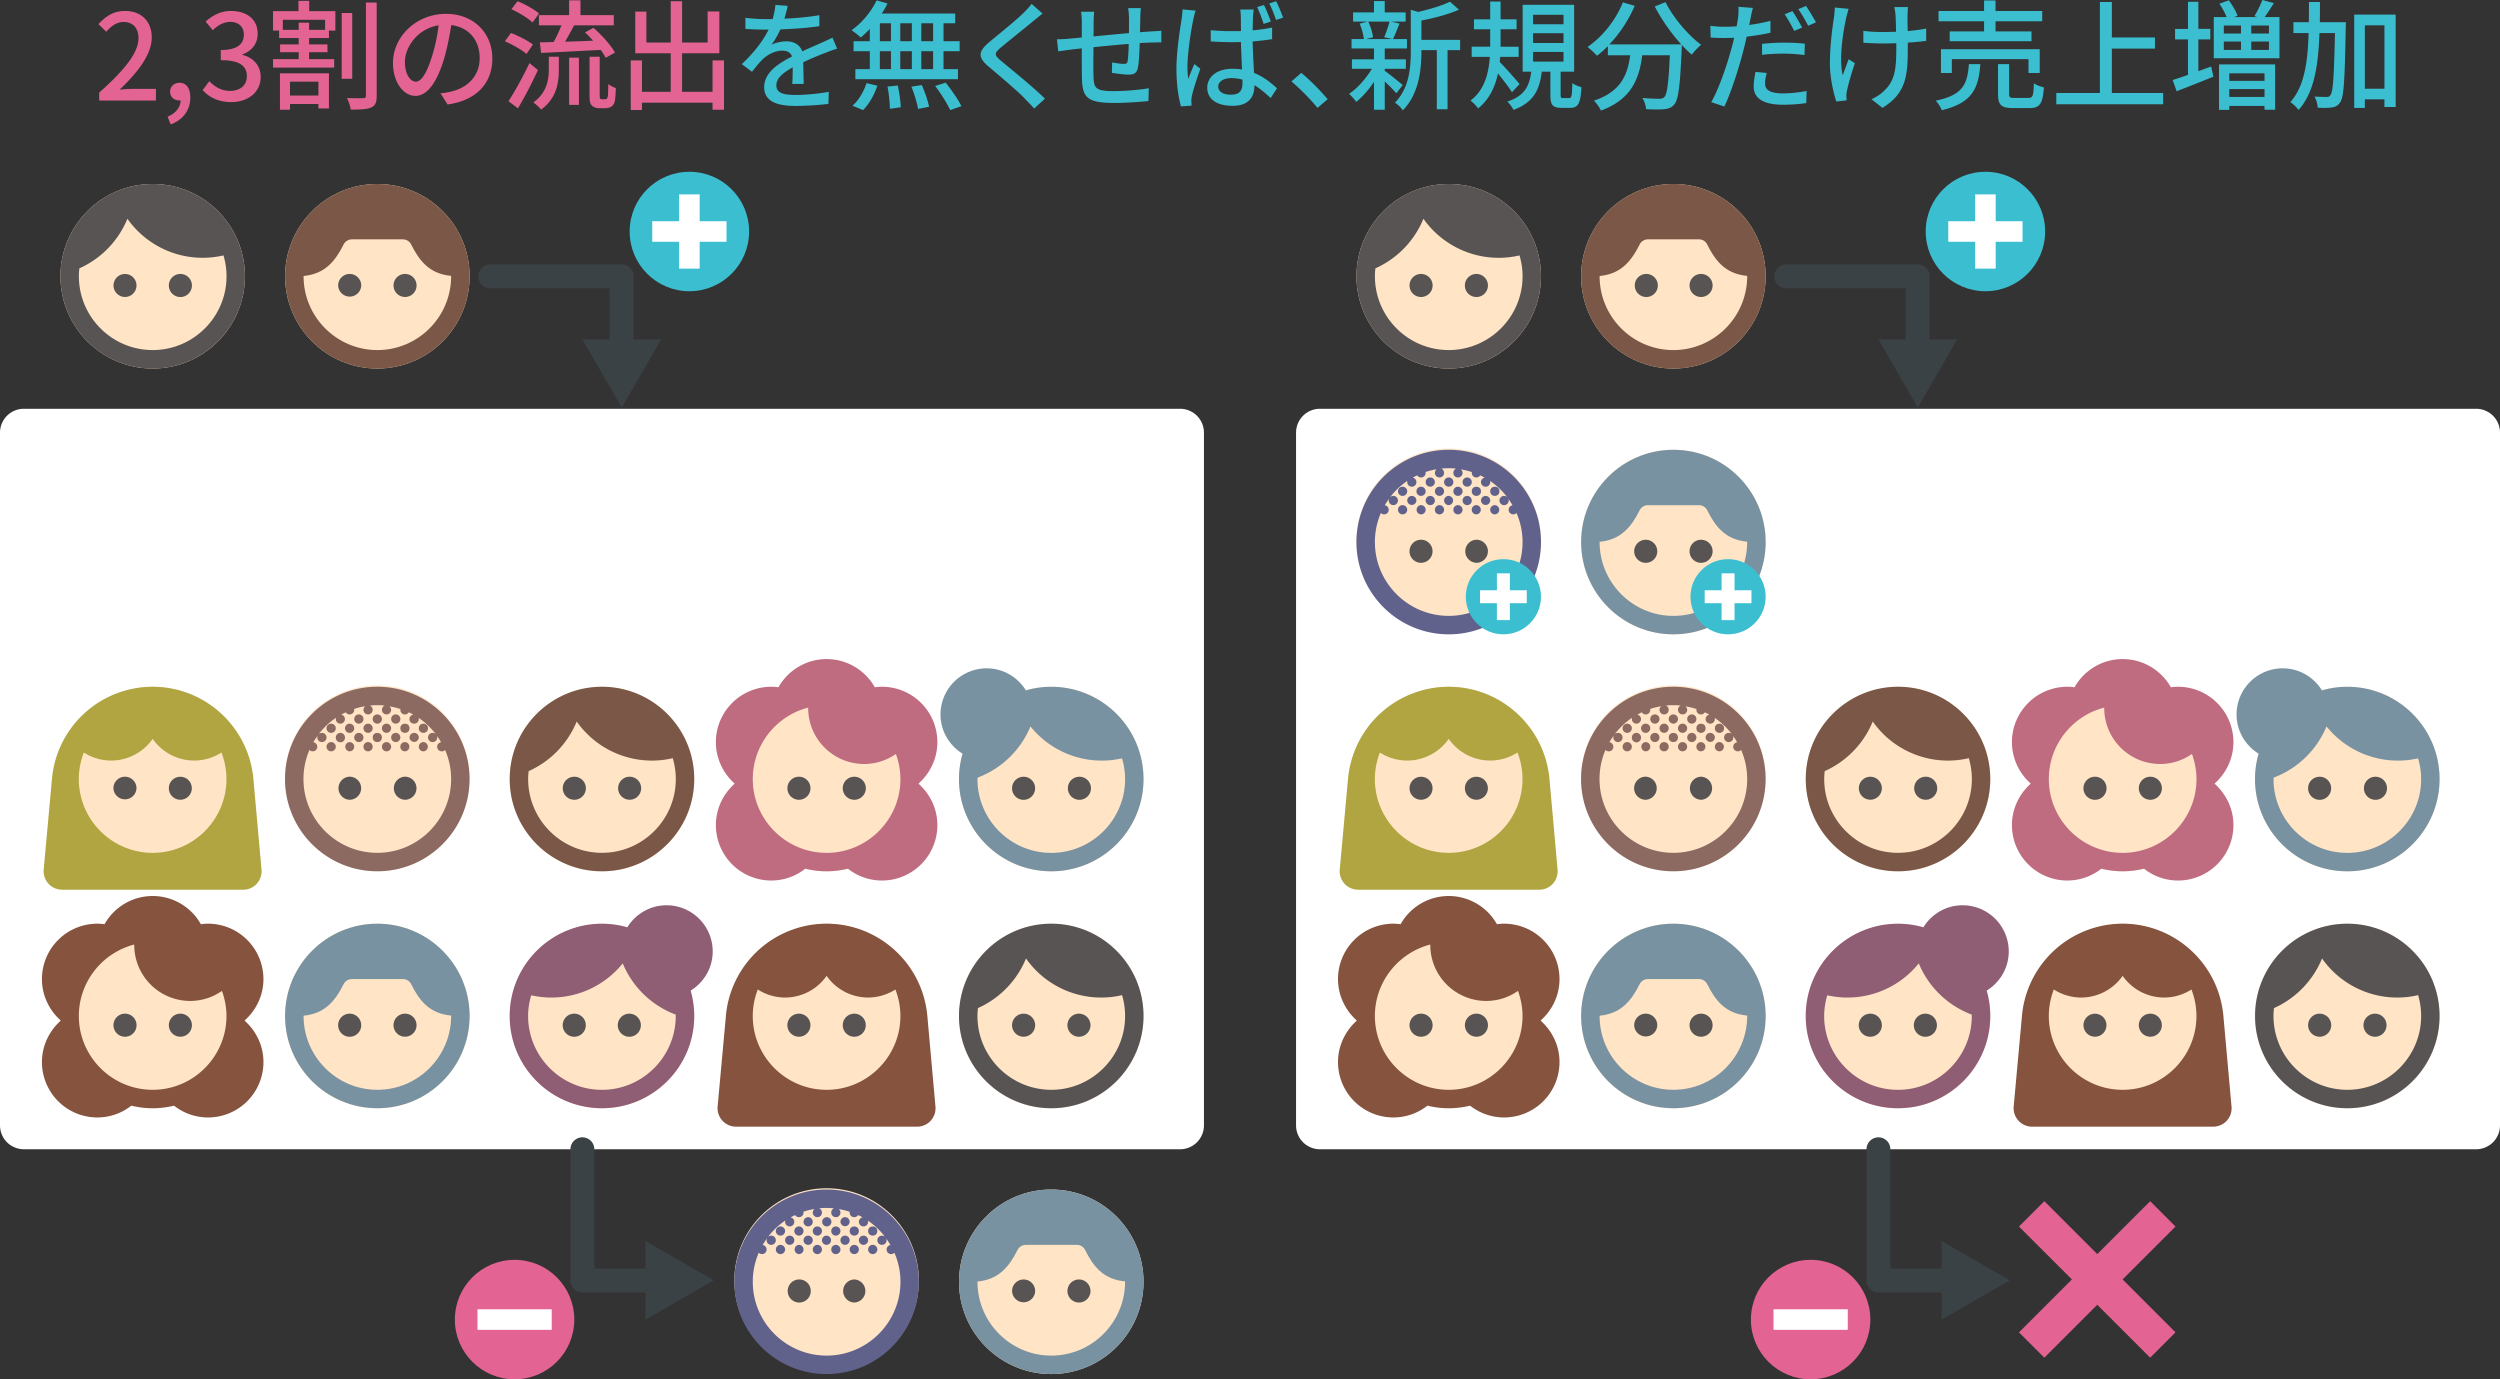 <svg xmlns="http://www.w3.org/2000/svg" xml:space="preserve" width="271.879" height="150"><rect width="100%" height="100%" fill="#333333" stroke="none"/><path fill="#FFF" d="M2.588 124.983A2.596 2.596 0 0 1 0 122.395V47.043a2.596 2.596 0 0 1 2.588-2.588h125.755a2.596 2.596 0 0 1 2.588 2.588v75.353a2.596 2.596 0 0 1-2.588 2.588H2.588zm140.948 0a2.596 2.596 0 0 1-2.588-2.588V47.043a2.596 2.596 0 0 1 2.588-2.588h125.755a2.596 2.596 0 0 1 2.588 2.588v75.353a2.596 2.596 0 0 1-2.588 2.588H143.536z"/><path fill="#E36493" d="M10.787 10.065c2.818-2.493 4.273-4.351 4.273-5.923 0-1.038-.559-1.753-1.624-1.753-.753 0-1.376.48-1.883 1.065l-.844-.832c.819-.883 1.663-1.429 2.91-1.429 1.753 0 2.883 1.144 2.883 2.871 0 1.844-1.468 3.753-3.494 5.688a15.824 15.824 0 0 1 1.559-.091h2.39v1.272h-6.169v-.868zm7.44 2.624c.883-.364 1.402-1.014 1.416-1.78-.052.014-.091.014-.143.014-.533 0-1-.338-1-.961 0-.585.468-.961 1.04-.961.727 0 1.156.61 1.156 1.609 0 1.364-.792 2.416-2.13 2.923l-.339-.844zm3.81-2.896.728-.961c.559.571 1.273 1.052 2.26 1.052 1.078 0 1.818-.598 1.818-1.585 0-1.064-.676-1.753-2.832-1.753V5.441c1.883 0 2.507-.714 2.507-1.675 0-.845-.559-1.377-1.468-1.39-.74.013-1.364.376-1.909.908l-.779-.935c.753-.675 1.636-1.156 2.74-1.156 1.714 0 2.922.884 2.922 2.468 0 1.104-.637 1.87-1.649 2.247v.065c1.104.272 1.974 1.104 1.974 2.39 0 1.727-1.442 2.74-3.195 2.74-1.506.001-2.48-.596-3.117-1.31zm11.591-8.585h2.844v2.117h-.702v.805h-2.156v.701h2v.845h-2v.753h2.728v.922h-6.649v-.922h2.792v-.753h-2.026v-.845h2.026V4.13h-2.13v-.805h-.662V1.208h2.766V.091h1.169v1.117zm-3.182 6.767h5.325v3.818h-1.143v-.48h-3.091v.623h-1.091V7.975zm4.909-5.82h-4.598v1.092h1.727v-.779h1.13v.779h1.741V2.155zm-3.818 6.729v1.506h3.091V8.884h-3.091zm6.767-.313h-1.143V1.416h1.143v7.155zM40.966.272V10.39c0 .754-.144 1.092-.598 1.299-.441.195-1.208.234-2.221.234a4.739 4.739 0 0 0-.416-1.26c.779.025 1.533.025 1.792.013.195 0 .272-.065.272-.286V.272h1.171zm6.941 9.871a7.287 7.287 0 0 0 1.143-.181c1.649-.377 3.117-1.572 3.117-3.65 0-1.87-1.117-3.338-3.091-3.584-.182 1.155-.416 2.402-.767 3.61-.779 2.623-1.844 4.091-3.129 4.091-1.273 0-2.442-1.441-2.442-3.584 0-2.857 2.533-5.338 5.753-5.338 3.091 0 5.052 2.155 5.052 4.857 0 2.688-1.727 4.559-4.87 5l-.766-1.221zm-.909-4.079c.324-1.013.571-2.182.701-3.312-2.312.377-3.662 2.391-3.662 3.975 0 1.48.662 2.156 1.182 2.156.558.001 1.181-.831 1.779-2.819zm10.258-.194c-.493-.441-1.52-1.025-2.351-1.377l.663-.909c.805.313 1.857.845 2.39 1.261l-.702 1.025zm1.247 1.754a52.206 52.206 0 0 1-2.168 4.156l-1.04-.767c.65-1 1.584-2.663 2.286-4.156l.922.767zm-.584-5.183C57.438 1.986 56.438 1.377 55.62 1l.663-.87c.805.324 1.818.883 2.337 1.338l-.701.973zm1.767 3.728h1.091V7.48c0 1.442-.195 3.17-1.936 4.442-.168-.234-.584-.61-.844-.779 1.52-1.091 1.688-2.532 1.688-3.688V6.169zm2.208-4.52V.039h1.234v1.61h3.624v1.104H62.44a45.601 45.601 0 0 1-.987 1.78c.961-.026 2.013-.065 3.052-.104a15.072 15.072 0 0 0-.883-.909l.922-.493c.896.778 1.896 1.896 2.338 2.688l-1.014.571a5.596 5.596 0 0 0-.545-.857c-2.325.117-4.753.247-6.481.325l-.131-1.144 1.493-.039c.312-.546.624-1.221.857-1.818h-2.455V1.649h3.288zm0 4.624h1.065v5.13h-1.065v-5.13zm3.857 4.52c.091 0 .182-.014.233-.052.052-.039.091-.144.13-.338.013-.208.026-.662.039-1.26.195.155.545.337.818.441-.013.571-.052 1.234-.13 1.493a.834.834 0 0 1-.39.533c-.143.104-.416.155-.649.155h-.649c-.26 0-.584-.078-.766-.272-.208-.195-.273-.416-.273-1.247V6.169h1.104v4.156c0 .233.013.351.065.416.039.038.104.052.182.052h.286zm12.986-4.221v5.363H77.49v-.767h-7.675v.792h-1.221V6.572h1.221v3.415h3.129V5.792h-3.857V1.26h1.208v3.364h2.649V.13h1.234v4.494h2.779V1.246h1.272v4.546h-4.052v4.195h3.312V6.572h1.248z"/><path fill="#3BBFD0" d="M86.157 9.13c.039-.441.052-1.169.052-1.805-1.091.61-1.78 1.194-1.78 1.948 0 .883.831 1.052 2.13 1.052 1.039 0 2.442-.13 3.572-.338l-.039 1.312a32.69 32.69 0 0 1-3.571.221c-1.922 0-3.416-.441-3.416-2.039 0-1.584 1.545-2.584 3.026-3.338-.156-.454-.572-.636-1.04-.636-.805 0-1.584.415-2.129.922-.376.364-.753.831-1.182 1.377l-1.104-.832c1.507-1.428 2.376-2.675 2.909-3.753h-.376c-.533 0-1.429-.026-2.143-.078V1.935c.676.092 1.598.144 2.208.144h.753c.168-.585.272-1.144.299-1.546l1.337.104c-.078.338-.182.832-.363 1.391 1.272-.052 2.623-.169 3.805-.377v1.194c-1.26.195-2.844.299-4.234.351a9.325 9.325 0 0 1-.974 1.676c.403-.233 1.13-.377 1.637-.377.805 0 1.467.377 1.714 1.092.792-.377 1.455-.65 2.065-.923.428-.194.805-.363 1.22-.571l.507 1.195a17.79 17.79 0 0 0-1.299.468c-.661.244-1.492.595-2.388 1.011.012.728.039 1.753.052 2.363h-1.248zm8.437-5.987a11.04 11.04 0 0 1-.987.936 7.967 7.967 0 0 0-1-.793c1.104-.766 2.13-1.999 2.728-3.246l1.182.338c-.181.376-.389.74-.623 1.091h7.987v1.064h-1.272V4.48h1.753v1.091h-1.753V7.52h1.571v1.092H93.023V7.52h1.571V5.571h-1.767V4.48h1.767V3.143zm-1.883 8.351c.636-.532 1.221-1.52 1.532-2.455l1.169.286c-.325.974-.883 2-1.559 2.649l-1.142-.48zm2.974-7.014h1.208V2.532h-1.208V4.48zm0 3.04h1.208V5.571h-1.208V7.52zm1.949 1.779c.168.767.311 1.767.324 2.364l-1.182.169c0-.611-.104-1.637-.26-2.416l1.118-.117zm1.532-4.819V2.532h-1.26V4.48h1.26zm-1.26 1.091V7.52h1.26V5.571h-1.26zm2.338 3.676c.338.74.675 1.74.792 2.364l-1.195.233c-.104-.624-.402-1.637-.727-2.416l1.13-.181zm1.234-6.715h-1.286V4.48h1.286V2.532zm0 3.039h-1.286V7.52h1.286V5.571zm1.364 3.416c.623.779 1.376 1.857 1.714 2.559l-1.221.429c-.312-.688-1.013-1.806-1.636-2.624l1.143-.364zm10.535-7.507c-.325.247-.727.598-.987.792-.856.728-2.636 2.13-3.545 2.896-.74.637-.74.806.026 1.455 1.078.896 3.506 2.856 4.766 4.104l-1.169 1.078c-.312-.363-.675-.714-.987-1.052-.701-.754-2.779-2.507-3.961-3.507-1.247-1.039-1.117-1.676.091-2.688.987-.831 2.857-2.312 3.728-3.182.299-.312.675-.688.844-.962l1.194 1.066zm10.699-.597c-.039.208-.065.702-.065 1.014l-.039 1.61c.441-.039.857-.065 1.22-.091.351-.014.78-.039 1.104-.078V4.61c-.208-.013-.779.014-1.104.014-.337.013-.766.025-1.247.064-.026.961-.078 2.078-.194 2.649-.117.61-.416.779-1.04.779-.455 0-1.402-.13-1.792-.194l.026-1.13c.416.077.961.155 1.233.155.286 0 .416-.039.455-.312.065-.403.104-1.13.117-1.857-1.234.091-2.636.233-3.831.351-.013 1.26-.026 2.532 0 3.052.039 1.325.09 1.729 2.182 1.729 1.338 0 2.948-.156 3.832-.313l-.039 1.39c-.87.091-2.441.208-3.714.208-3.13 0-3.468-.701-3.52-2.818-.013-.546-.013-1.857-.013-3.117-.48.052-.87.091-1.155.13-.403.052-1.065.143-1.403.195l-.143-1.313c.39 0 .922-.025 1.455-.078.286-.025.714-.064 1.247-.116V2.507c0-.442-.025-.818-.078-1.234h1.429c-.039.351-.065.714-.065 1.169 0 .364 0 .909-.013 1.52 1.182-.116 2.571-.246 3.857-.363V1.936c0-.298-.052-.817-.091-1.052h1.389zm5.955.272c-.091.222-.221.754-.26.987-.234 1.039-.636 3.715-.636 5.092 0 .454.026.883.091 1.351.194-.533.455-1.144.662-1.623l.649.519c-.337.962-.779 2.273-.909 2.936a2.257 2.257 0 0 0-.064.584c0 .13.013.325.026.481l-1.156.091c-.26-.909-.494-2.351-.494-4.092 0-1.909.402-4.364.558-5.39.052-.325.091-.728.104-1.065l1.429.129zm8.313 3.105a31.76 31.76 0 0 1-2.117.247c.026 1.272.104 2.441.143 3.416 1.065.428 1.857 1.09 2.506 1.675l-.688 1.065c-.597-.559-1.182-1.039-1.766-1.403v.039c0 1.195-.571 2.208-2.364 2.208-1.74 0-2.767-.728-2.767-1.961 0-1.182 1.026-2.065 2.741-2.065.363 0 .714.026 1.039.078-.039-.896-.091-1.987-.116-2.987-.364.014-.728.014-1.091.014-.74 0-1.442-.039-2.195-.078V3.285c.728.065 1.441.104 2.208.104.363 0 .714 0 1.078-.013 0-.649-.013-1.195-.013-1.52 0-.221-.026-.571-.065-.818h1.467c-.039.26-.065.532-.078.792-.012.324-.025.87-.039 1.468a19.339 19.339 0 0 0 2.117-.299V4.26zm-3.221 4.403a4.58 4.58 0 0 0-1.195-.169c-.857 0-1.442.376-1.442.909 0 .597.572.896 1.39.896.961 0 1.247-.48 1.247-1.286v-.35zm2.298-6.065a16.176 16.176 0 0 0-.702-1.831l.741-.222c.247.48.558 1.273.74 1.793l-.779.26zm1.351-.429c-.194-.571-.468-1.299-.74-1.792l.753-.247c.247.493.571 1.272.753 1.792l-.766.247zm4.508 9.56a23.689 23.689 0 0 0-2.831-2.871l1.065-.935c.922.753 2.13 1.974 2.87 2.87l-1.104.936zm8.573-1.586c-.26-.311-.779-.831-1.259-1.285v3.078h-1.169v-3.04c-.584.87-1.272 1.662-1.935 2.182a5.006 5.006 0 0 0-.779-.87c.883-.584 1.857-1.662 2.48-2.728h-2.168V6.455h2.402V5.272h-2.442V4.247h1.338c-.04-.468-.234-1.156-.455-1.676l.883-.221h-1.598v-1h2.273V.116h1.169V1.35h2.273v1h-1.572l.909.208c-.246.61-.493 1.246-.714 1.688h1.52v1.025h-2.416v1.183h2.298V7.48h-2.298v.222c.467.324 1.662 1.299 1.961 1.545l-.701.896zM148.8 2.351c.26.545.468 1.233.52 1.701l-.753.195h2.858l-.896-.195c.208-.48.455-1.182.584-1.701H148.8zm9.988 3.104h-1.364v6.429h-1.168V5.455h-1.676v.116c0 1.923-.234 4.624-2.026 6.43-.143-.261-.585-.676-.857-.832 1.571-1.597 1.728-3.818 1.728-5.61V1.065l.805.233c1.273-.299 2.649-.701 3.455-1.117l.974.87c-1.117.507-2.676.909-4.078 1.182v2.104h4.208v1.118zm5.637 4.571c-.299-.493-.961-1.351-1.52-2.039-.298 1.429-.922 2.806-2.156 3.806a4.29 4.29 0 0 0-.831-.857c1.559-1.156 1.987-3.039 2.104-4.754h-1.974V5.078h2.013V3.182h-1.766V2.104h1.766V.169h1.13v1.935h1.741v1.078h-1.741v1.897h1.961v1.104h-2c-.013.183-.039.377-.052.56.532.519 1.844 2.013 2.156 2.402l-.831.881zm6.247.637c.234 0 .286-.182.325-1.637.221.208.701.377.987.454-.091 1.793-.376 2.248-1.208 2.248h-.961c-1 0-1.208-.352-1.208-1.417V7.793h-.936c-.234 1.922-.857 3.351-3.078 4.156-.13-.261-.429-.702-.676-.897 1.935-.636 2.416-1.753 2.61-3.259h-.935V.52h5.597v7.273h-1.467v2.506c0 .325.039.364.286.364h.664zm-3.948-8.026h3.312V1.61h-3.312v1.027zm0 2.039h3.312V3.61h-3.312v1.066zm0 2.025h3.312V5.649h-3.312v1.052zM181.129.233c.831 1.688 2.467 3.598 3.87 4.637-.312.26-.779.74-1.013 1.078a11.727 11.727 0 0 1-1.091-1.065c0 .117 0 .39-.013.507-.168 3.936-.351 5.441-.792 5.948-.299.377-.598.468-1.065.533-.441.052-1.234.038-2.013 0-.013-.364-.182-.871-.403-1.221.792.077 1.533.091 1.832.091.259 0 .416-.039.558-.183.299-.312.468-1.532.598-4.546h-3c-.325 2.521-1.156 4.793-4.494 6.014-.13-.312-.494-.831-.767-1.078 2.987-.986 3.676-2.883 3.949-4.936h-2.429v-1c-.377.39-.78.741-1.183 1.052a9.311 9.311 0 0 0-1.025-.961c1.61-1.09 3.039-2.87 3.844-4.844l1.286.376a14.58 14.58 0 0 1-2.753 4.195h7.819C181.766 3.648 180.7 2.142 179.96.7l1.169-.467zm11.409 3.326c-.805.182-1.701.324-2.584.429a36.22 36.22 0 0 1-.402 1.676c-.468 1.817-1.325 4.468-2.026 5.922l-1.429-.48c.779-1.312 1.702-3.962 2.182-5.767.117-.39.221-.818.312-1.234-.364.014-.701.026-1.026.026-.598 0-1.065-.013-1.533-.052l-.026-1.272c.623.078 1.078.104 1.571.104.403 0 .832-.014 1.286-.052.065-.377.13-.715.156-.948.052-.416.065-.884.039-1.169l1.572.116c-.091.325-.195.845-.247 1.104l-.156.754a22.33 22.33 0 0 0 2.312-.442v1.285zm-.403 4.377c-.104.402-.182.805-.182 1.117 0 .584.312 1.104 1.948 1.104.844 0 1.727-.104 2.571-.26l-.039 1.312c-.714.104-1.572.182-2.546.182-2.091 0-3.169-.688-3.169-1.961 0-.532.091-1.078.195-1.61l1.222.116zm-.507-3.169c.688-.064 1.571-.13 2.403-.13.74 0 1.52.039 2.247.117l-.039 1.233a18.516 18.516 0 0 0-2.182-.155c-.844 0-1.636.038-2.429.129V4.767zm3.494-1.404c-.26-.52-.688-1.312-1.039-1.805l.844-.351c.324.468.792 1.285 1.052 1.792l-.857.364zm1.286-2.714c.337.493.831 1.312 1.078 1.779l-.845.377c-.285-.559-.714-1.313-1.078-1.806l.845-.35zm4.637.312c-.091.272-.195.676-.26.936-.363 1.662-.805 4.415-.39 6.299.182-.48.429-1.182.65-1.754l.675.429c-.338.987-.715 2.286-.857 2.975-.039.182-.078.441-.065.584 0 .13.026.325.026.48l-1.118.131c-.272-.793-.701-2.521-.701-4.118 0-2.104.299-4.078.455-5.143.052-.325.065-.702.078-.961l1.507.142zm8.429 3.48a29.25 29.25 0 0 1-2 .195v.48c0 2.986-.104 4.987-2.753 6.611l-1.195-.936c.441-.195 1.026-.546 1.364-.909 1.208-1.117 1.337-2.429 1.337-4.78v-.4c-.52.012-1.039.025-1.545.025-.598 0-1.442-.039-2.039-.078V3.351c.597.091 1.324.13 2.013.13.493 0 1.026-.013 1.546-.025-.013-.78-.04-1.546-.065-1.884a6.14 6.14 0 0 0-.13-.805h1.494c-.039.246-.039.52-.052.805-.013.286 0 1.039.013 1.806a18.78 18.78 0 0 0 2.013-.272v1.335zm5.894 2.533c-.208 2.624-.832 4.195-4.195 5.014a3.16 3.16 0 0 0-.662-1.039c3.013-.623 3.441-1.831 3.61-3.975h1.247zm.403-4.662h-4.949V1.194h4.949V.052h1.247v1.143h5.078v1.117h-5.078v1.104h3.91V4.48h-8.897V3.416h3.741V2.312zm4.831 5.624V6.429h-8.338v1.507h-1.182V5.351h10.741v2.585h-1.221zm0 2.714c.455 0 .546-.195.584-1.598.247.194.753.376 1.091.454-.13 1.792-.455 2.247-1.559 2.247h-1.792c-1.312 0-1.636-.351-1.636-1.52V6.974h1.208v3.247c0 .377.091.43.584.43h1.52zm14.648-.533v1.221h-11.624v-1.221h4.74V.221h1.299v3.857h4.689v1.208h-4.689v4.831h5.585zm5.215-2.883.247 1.104a220.134 220.134 0 0 1-4 1.584l-.429-1.22a43.834 43.834 0 0 0 1.663-.559V4.286h-1.403V3.143h1.403V.194h1.13v2.948h1.299v1.144h-1.299V7.74l1.389-.506zm7.429-5.377v4.48h-7.143v-4.48h1.402a8.88 8.88 0 0 0-.792-1.455l1.026-.363c.377.506.806 1.221.949 1.675l-.377.144h2.533l-.325-.104c.312-.494.675-1.234.87-1.754l1.247.338a26.204 26.204 0 0 1-1 1.52h1.61zM241.322 7h6.104v4.936h-1.156v-.416h-3.832v.43h-1.117V7zm.52-3.351h1.87v-.87h-1.87v.87zm0 1.78h1.87V4.52h-1.87v.909zm.597 2.546v.817h3.832v-.817h-3.832zm3.832 2.571v-.857h-3.832v.856h3.832zm.48-7.767h-1.922v.87h1.922v-.87zm0 1.741h-1.922v.909h1.922V4.52zm8.366-2.104s0 .428-.013.584c-.104 5.611-.195 7.533-.598 8.117-.26.377-.507.507-.922.571-.364.052-.936.052-1.533.026-.013-.363-.143-.884-.351-1.208.571.026 1.091.039 1.312.039.208 0 .324-.026.441-.221.272-.351.376-2.053.48-6.728h-1.688c-.117 3.468-.559 6.468-2.272 8.363a4.024 4.024 0 0 0-.896-.856c1.532-1.688 1.896-4.363 1.987-7.507h-1.649v-1.18h1.676c.013-.715.013-1.442.013-2.195h1.195c0 .74 0 1.48-.013 2.195h2.831zm5.416-.831v10.052h-1.222v-.831h-2.13v.935h-1.155V1.585h4.507zm-1.221 8.064V2.753h-2.13v6.896h2.13z"/><path fill="none" stroke="#E36493" stroke-miterlimit="10" stroke-width="3.897" d="m235.211 146.273-14.265-14.264m0 14.264 14.266-14.264"/><path fill="#FFE5C6" d="M65.464 74.686c-5.532 0-10.033 4.496-10.033 10.036 0 5.537 4.5 10.033 10.033 10.033 5.539 0 10.035-4.496 10.035-10.033 0-5.54-4.496-10.036-10.035-10.036z"/><path fill="#595454" d="M62.455 84.468a1.254 1.254 0 0 0 0 2.509c.693 0 1.259-.561 1.259-1.253 0-.696-.566-1.256-1.259-1.256zm6.024 0c-.692 0-1.257.561-1.257 1.256a1.253 1.253 0 1 0 1.257-1.256z"/><path fill="#7A5746" d="M65.464 74.686c-5.532 0-10.033 4.496-10.033 10.036 0 5.537 4.5 10.033 10.033 10.033 5.539 0 10.035-4.496 10.035-10.033 0-5.54-4.496-10.036-10.035-10.036zm0 18.06c-4.425 0-8.026-3.603-8.026-8.024 0-.292.02-.581.053-.861a10.115 10.115 0 0 0 5.227-5.395 10.002 10.002 0 0 0 8.188 4.249c.783 0 1.534-.091 2.26-.263.209.713.329 1.478.329 2.27-.001 4.422-3.601 8.024-8.031 8.024z"/><path fill="#FFE5C6" d="M114.325 100.453c-5.532 0-10.032 4.496-10.032 10.038 0 5.536 4.5 10.032 10.032 10.032 5.54 0 10.035-4.496 10.035-10.032 0-5.542-4.495-10.038-10.035-10.038z"/><path fill="#595454" d="M111.316 110.238a1.254 1.254 0 0 0 0 2.508c.694 0 1.259-.563 1.259-1.252a1.257 1.257 0 0 0-1.259-1.256zm6.024 0c-.692 0-1.257.561-1.257 1.256a1.255 1.255 0 1 0 1.257-1.256z"/><path fill="#595454" d="M114.325 100.453c-5.532 0-10.032 4.496-10.032 10.038 0 5.536 4.5 10.032 10.032 10.032 5.54 0 10.035-4.496 10.035-10.032 0-5.542-4.495-10.038-10.035-10.038zm0 18.064c-4.424 0-8.025-3.605-8.025-8.025 0-.291.02-.583.053-.861a10.111 10.111 0 0 0 5.226-5.394 10.002 10.002 0 0 0 8.188 4.249c.783 0 1.533-.092 2.259-.264.21.713.33 1.479.33 2.27 0 4.419-3.6 8.025-8.031 8.025z"/><path fill="#FFE5C6" d="M114.325 74.688c-5.539 0-10.031 4.495-10.031 10.036 0 5.538 4.492 10.03 10.031 10.03 5.54 0 10.04-4.492 10.04-10.03 0-5.54-4.5-10.036-10.04-10.036z"/><path fill="#7992A1" d="M114.325 74.688c-.965 0-1.886.139-2.754.393-.888-1.436-2.465-2.399-4.267-2.399a5.022 5.022 0 0 0-5.024 5.017c0 1.805.971 3.383 2.4 4.264a9.955 9.955 0 0 0-.391 2.763c0 5.538 4.496 10.03 10.035 10.03 5.54 0 10.035-4.492 10.035-10.03.001-5.542-4.494-10.038-10.034-10.038zm0 18.063c-4.425 0-8.024-3.604-8.024-8.026 0-.051.006-.105.006-.152a10.066 10.066 0 0 0 5.759-5.571 9.974 9.974 0 0 0 7.78 3.717c.755 0 1.478-.094 2.174-.246a8.02 8.02 0 0 1 .336 2.253c0 4.42-3.606 8.025-8.031 8.025z"/><path fill="#595454" d="M111.318 84.471c.692 0 1.252.563 1.252 1.258a1.253 1.253 0 0 1-2.509 0c0-.695.559-1.258 1.257-1.258zm6.016 0a1.256 1.256 0 1 1 .008 2.51 1.256 1.256 0 0 1-.008-2.51z"/><path fill="#FFE5C6" d="M65.464 100.458c5.539 0 10.031 4.494 10.031 10.034 0 5.541-4.492 10.031-10.031 10.031-5.54 0-10.04-4.49-10.04-10.031 0-5.54 4.5-10.034 10.04-10.034z"/><path fill="#8F5D74" d="M55.429 110.492c0 5.541 4.496 10.031 10.035 10.031s10.035-4.49 10.035-10.031a9.92 9.92 0 0 0-.391-2.761c1.43-.882 2.4-2.458 2.4-4.265a5.022 5.022 0 0 0-5.023-5.017c-1.801 0-3.379.965-4.267 2.4a9.812 9.812 0 0 0-2.754-.393c-5.54.002-10.035 4.496-10.035 10.036zm2.004 0c0-.783.126-1.535.336-2.252.696.151 1.419.246 2.174.246a9.97 9.97 0 0 0 7.78-3.718 10.055 10.055 0 0 0 5.758 5.571c0 .048.007.102.007.152 0 4.424-3.599 8.029-8.024 8.029-4.425.001-8.031-3.604-8.031-8.028z"/><path fill="#595454" d="M68.471 110.238a1.256 1.256 0 1 0 .007 2.511 1.256 1.256 0 0 0-.007-2.511zm-6.016 0a1.256 1.256 0 1 0-.008 2.512 1.256 1.256 0 0 0 .008-2.512z"/><path fill="#FFE5C6" d="M114.325 129.362c-5.534 0-10.032 4.495-10.032 10.037 0 5.537 4.498 10.032 10.032 10.032 5.547 0 10.038-4.495 10.038-10.032 0-5.542-4.491-10.037-10.038-10.037z"/><path fill="#7992A1" d="M114.325 129.362c-5.534 0-10.032 4.495-10.032 10.037 0 5.537 4.498 10.032 10.032 10.032 5.547 0 10.038-4.495 10.038-10.032 0-5.542-4.491-10.037-10.038-10.037zm0 18.063c-4.418 0-8.022-3.604-8.022-8.025v-.031c2.315-.224 3.437-1.599 4.351-3.426.179-.349.516-.56.907-.56h5.549c.38 0 .724.211.894.553.902 1.806 1.998 3.201 4.35 3.42v.032c0 4.432-3.596 8.037-8.029 8.037z"/><path fill="#595454" d="M111.32 139.145c.69 0 1.255.562 1.255 1.257a1.256 1.256 0 0 1-2.511 0c0-.696.566-1.257 1.256-1.257zm6.022 0c.691 0 1.251.562 1.251 1.257a1.253 1.253 0 1 1-1.251-1.257z"/><path fill="#FFE5C6" d="M41.034 100.453c-5.536 0-10.033 4.496-10.033 10.039 0 5.535 4.497 10.031 10.033 10.031 5.546 0 10.037-4.496 10.037-10.031 0-5.543-4.491-10.039-10.037-10.039z"/><path fill="#7992A1" d="M41.034 100.453c-5.536 0-10.033 4.496-10.033 10.039 0 5.535 4.497 10.031 10.033 10.031 5.546 0 10.037-4.496 10.037-10.031 0-5.543-4.491-10.039-10.037-10.039zm0 18.064c-4.419 0-8.021-3.605-8.021-8.024v-.033c2.313-.222 3.435-1.597 4.351-3.424.177-.349.516-.56.907-.56h5.547c.38 0 .726.211.896.551.902 1.807 1.996 3.202 4.348 3.42v.033c-.001 4.431-3.596 8.037-8.028 8.037z"/><path fill="#595454" d="M38.028 110.237c.691 0 1.256.562 1.256 1.257a1.256 1.256 0 0 1-2.512 0c0-.695.565-1.257 1.256-1.257zm6.023 0a1.253 1.253 0 1 1-.006 2.506 1.253 1.253 0 0 1 .006-2.506z"/><path fill="#FFE5C6" d="M16.604 74.686c-5.537 0-10.034 4.496-10.034 10.039 0 5.535 4.497 10.03 10.034 10.03 5.541 0 10.036-4.495 10.036-10.03-.001-5.543-4.496-10.039-10.036-10.039z"/><g fill="#595454"><path d="M13.592 84.469c.69 0 1.253.563 1.253 1.253a1.256 1.256 0 0 1-2.51 0 1.255 1.255 0 0 1 1.257-1.253z"/><circle cx="19.611" cy="85.723" r="1.254"/></g><path fill="#B0A541" d="M27.555 84.679c-.528-5.66-5.275-9.993-10.952-9.993a10.995 10.995 0 0 0-10.95 9.993l-.903 9.898a2.01 2.01 0 0 0 2.002 2.18l19.689.002a2 2 0 0 0 1.999-2.182l-.885-9.898zm-10.951 8.07c-4.429 0-8.032-3.605-8.032-8.027 0-1.017.203-1.989.543-2.885a5.541 5.541 0 0 0 2.972.875 5.525 5.525 0 0 0 4.517-2.359 5.509 5.509 0 0 0 4.517 2.359c1.07 0 2.094-.321 2.964-.875.345.896.542 1.868.542 2.885 0 4.422-3.6 8.027-8.023 8.027z"/><path fill="#FFE5C6" d="M89.895 100.453c-5.537 0-10.032 4.497-10.032 10.04 0 5.534 4.496 10.03 10.032 10.03 5.542 0 10.037-4.496 10.037-10.03 0-5.543-4.495-10.04-10.037-10.04z"/><path fill="#595454" d="M86.883 110.238c.69 0 1.254.562 1.254 1.252 0 .691-.564 1.256-1.254 1.256a1.258 1.258 0 0 1-1.257-1.256c0-.69.563-1.252 1.257-1.252zm6.019 0a1.254 1.254 0 0 1 0 2.508c-.693 0-1.25-.564-1.25-1.256a1.249 1.249 0 0 1 1.25-1.252z"/><path fill="#85533E" d="M100.846 110.447c-.526-5.658-5.275-9.994-10.952-9.994a10.996 10.996 0 0 0-10.948 9.994l-.904 9.898a2.01 2.01 0 0 0 2.003 2.182h19.689a2 2 0 0 0 1.999-2.182l-.887-9.898zm-10.951 8.072c-4.428 0-8.031-3.607-8.031-8.029 0-1.015.203-1.986.543-2.882a5.568 5.568 0 0 0 2.971.876 5.526 5.526 0 0 0 4.517-2.359 5.517 5.517 0 0 0 4.517 2.359 5.556 5.556 0 0 0 2.966-.876c.344.896.543 1.867.543 2.882-.001 4.421-3.602 8.029-8.026 8.029z"/><path fill="#FFE5C6" d="M41.034 74.549c-5.541 0-10.038 4.495-10.038 10.033 0 5.541 4.497 10.031 10.038 10.031 5.536 0 10.031-4.49 10.031-10.031 0-5.538-4.495-10.033-10.031-10.033z"/><g fill="#8C6961"><path d="M41.034 74.685c-5.542 0-10.038 4.497-10.038 10.034 0 5.538 4.496 10.036 10.038 10.036 5.536 0 10.031-4.498 10.031-10.036 0-5.537-4.495-10.034-10.031-10.034zm0 18.061c-4.432 0-8.032-3.603-8.032-8.027 0-1.123.232-2.189.651-3.16a.497.497 0 0 0 .853-.348.509.509 0 0 0-.429-.497c.152-.26.324-.511.494-.749a.567.567 0 0 0-.065.238c0 .28.222.5.504.5.278 0 .501-.22.501-.5a.498.498 0 0 0-.501-.502.537.537 0 0 0-.344.129 8.009 8.009 0 0 1 1.866-1.766.78.78 0 0 0-.013.134c0 .277.216.501.495.501a.497.497 0 0 0 .1-.984 6.68 6.68 0 0 1 .492-.249c.092.14.245.228.412.228a.496.496 0 0 0 .505-.501c0-.027-.013-.06-.019-.089a7.58 7.58 0 0 1 1.211-.303.542.542 0 0 0-.189.392c0 .283.224.501.501.501.281 0 .5-.218.5-.501a.513.513 0 0 0-.297-.462c.258-.031.533-.039.804-.039.269 0 .539.008.799.039a.49.49 0 0 0-.297.462c0 .283.221.501.495.501a.497.497 0 0 0 .506-.501.48.48 0 0 0-.191-.381c.411.071.827.172 1.213.302-.008.02-.021.052-.021.079a.495.495 0 0 0 .915.273c.171.078.329.155.495.249a.495.495 0 0 0 .095.984.503.503 0 0 0 .505-.5.37.37 0 0 0-.03-.135 8.112 8.112 0 0 1 1.867 1.766.499.499 0 0 0-.835.373c0 .28.223.5.502.5.28 0 .502-.22.502-.5a.373.373 0 0 0-.076-.229c.185.237.348.491.492.747a.497.497 0 0 0 .084.989c.14 0 .259-.063.349-.151.422.973.658 2.037.658 3.16 0 4.425-3.604 8.027-8.027 8.027z"/><path d="M41.034 77.693a.504.504 0 1 1-.004 1.008.504.504 0 0 1 .004-1.008zm2.005 0a.5.5 0 0 1 .5.506.5.5 0 1 1-1.001 0 .5.5 0 0 1 .501-.506zm-4.015 0a.5.5 0 0 1 .501.505.5.5 0 1 1-1.002 0 .5.5 0 0 1 .501-.505z"/><circle cx="46.046" cy="79.2" r=".501"/><path d="M38.018 78.699c.276 0 .505.226.505.5a.502.502 0 1 1-.505-.5zm-2.006 0c.276 0 .507.226.507.5a.507.507 0 0 1-.507.502.499.499 0 0 1-.501-.502.5.5 0 0 1 .501-.5zm4.015 0c.281 0 .5.226.5.5a.5.5 0 1 1-.5-.5zm2.004 0c.276 0 .506.226.506.5a.505.505 0 0 1-.506.502.498.498 0 0 1-.495-.502c0-.274.221-.5.495-.5z"/><circle cx="44.038" cy="79.2" r=".501"/><circle cx="41.034" cy="80.202" r=".501"/><path d="M43.039 79.701c.279 0 .5.224.5.502a.5.5 0 1 1-1.001 0 .498.498 0 0 1 .501-.502zm2.003 0c.278 0 .505.224.505.502a.504.504 0 0 1-1.007 0 .505.505 0 0 1 .502-.502zm-6.018 0a.5.5 0 1 1 .001 1.003.5.5 0 0 1-.001-1.003zm-2.01 0c.278 0 .504.224.504.502a.5.5 0 1 1-.999 0 .5.5 0 0 1 .495-.502zm1.004 1.002c.276 0 .505.227.505.508a.507.507 0 0 1-.505.499.505.505 0 0 1 0-1.007zm-2.006 0a.51.51 0 0 1 .507.508.509.509 0 0 1-.507.499.501.501 0 0 1-.501-.499c0-.281.221-.508.501-.508zm4.015 0a.5.5 0 0 1 .5.508.5.5 0 0 1-1.001 0c0-.281.224-.508.501-.508zm2.004 0c.276 0 .506.227.506.508a.5.5 0 0 1-1.001 0 .5.5 0 0 1 .495-.508zm2.007 0a.504.504 0 0 1 0 1.007.503.503 0 0 1 0-1.007zm2.008 0a.504.504 0 0 1 0 1.007.501.501 0 0 1-.499-.499c0-.281.221-.508.499-.508z"/></g><path fill="#595454" d="M38.018 84.465a1.256 1.256 0 0 1 0 2.512 1.257 1.257 0 0 1 0-2.512zm6.02 0a1.256 1.256 0 0 1 0 2.512 1.257 1.257 0 0 1 0-2.512z"/><path fill="#FFE5C6" d="M16.604 100.452c-5.537 0-10.034 4.494-10.034 10.037 0 5.537 4.497 10.034 10.034 10.034 5.542 0 10.033-4.497 10.033-10.034 0-5.543-4.491-10.037-10.033-10.037z"/><path fill="#85533E" d="M26.612 110.969c1.24-1.104 2.038-2.706 2.038-4.497a6.03 6.03 0 0 0-6.024-6.02c-.26 0-.52.019-.78.06a6.019 6.019 0 0 0-5.242-3.07 6.005 6.005 0 0 0-5.236 3.07 5.086 5.086 0 0 0-.784-.06 6.029 6.029 0 0 0-6.023 6.02c0 1.791.796 3.394 2.03 4.497v.041c-1.233 1.107-2.03 2.707-2.03 4.492a6.027 6.027 0 0 0 6.023 6.024 5.98 5.98 0 0 0 3.704-1.287c.743.18 1.512.284 2.316.284.804 0 1.578-.104 2.316-.284a5.982 5.982 0 0 0 3.707 1.287 6.027 6.027 0 0 0 6.024-6.024c0-1.785-.798-3.384-2.038-4.492l-.001-.041zm-10.008 7.549c-4.429 0-8.03-3.608-8.03-8.028 0-3.733 2.571-6.877 6.025-7.771v.054a6.087 6.087 0 0 0 6.081 6.081c1.261 0 2.456-.39 3.458-1.094.308.86.492 1.775.492 2.729 0 4.42-3.6 8.029-8.026 8.029z"/><path fill="#595454" d="M13.591 110.236c.696 0 1.26.561 1.26 1.255a1.256 1.256 0 1 1-1.26-1.255zm6.024 0c.69 0 1.256.561 1.256 1.255a1.255 1.255 0 1 1-1.256-1.255z"/><path fill="#FFE5C6" d="M89.897 129.225c-5.54 0-10.038 4.495-10.038 10.034 0 5.54 4.498 10.03 10.038 10.03 5.537 0 10.032-4.49 10.032-10.03 0-5.539-4.495-10.034-10.032-10.034z"/><g fill="#61628C"><path d="M89.897 129.36c-5.542 0-10.038 4.497-10.038 10.035s4.496 10.036 10.038 10.036c5.537 0 10.032-4.498 10.032-10.036s-4.495-10.035-10.032-10.035zm0 18.063c-4.431 0-8.031-3.603-8.031-8.027 0-1.125.231-2.189.649-3.161a.498.498 0 0 0 .855-.348.509.509 0 0 0-.429-.497c.152-.259.324-.51.494-.75-.034.078-.065.148-.065.24 0 .279.221.5.502.5a.497.497 0 0 0 .501-.5.498.498 0 0 0-.501-.503.527.527 0 0 0-.342.13 8.027 8.027 0 0 1 1.864-1.768c-.006.045-.012.083-.012.134 0 .279.215.502.495.502a.499.499 0 0 0 .505-.502.49.49 0 0 0-.404-.482c.165-.094.325-.17.491-.248a.502.502 0 0 0 .412.226.494.494 0 0 0 .504-.5c0-.027-.012-.061-.018-.089a7.77 7.77 0 0 1 1.211-.302.534.534 0 0 0-.19.391c0 .284.225.5.501.5.28 0 .5-.216.5-.5a.515.515 0 0 0-.297-.462c.26-.03.533-.04.805-.04.269 0 .539.01.799.04a.492.492 0 0 0-.297.462c0 .284.221.5.495.5a.495.495 0 0 0 .507-.5.48.48 0 0 0-.192-.38c.412.069.826.171 1.211.302-.006.018-.019.051-.019.078a.496.496 0 0 0 .914.274c.171.078.329.154.495.248a.494.494 0 0 0-.406.483.503.503 0 0 0 1.006 0c0-.051-.014-.09-.029-.135a8.12 8.12 0 0 1 1.867 1.768.499.499 0 0 0-.834.373c0 .279.223.5.502.5a.498.498 0 0 0 .502-.5.383.383 0 0 0-.076-.231c.185.239.348.493.492.749a.498.498 0 0 0 .084.989.492.492 0 0 0 .348-.152c.424.973.66 2.036.66 3.161-.001 4.424-3.606 8.027-8.029 8.027z"/><path d="M89.897 132.368a.504.504 0 1 1-.005 1.007.504.504 0 0 1 .005-1.007zm2.004 0c.279 0 .501.226.501.506a.501.501 0 0 1-1.001 0c0-.28.223-.506.5-.506zm-4.013 0c.279 0 .501.226.501.505a.501.501 0 1 1-1.003 0c0-.279.221-.505.502-.505z"/><circle cx="94.91" cy="133.876" r=".501"/><path d="M86.882 133.375c.276 0 .504.226.504.5a.501.501 0 1 1-.504-.5zm-2.007 0c.276 0 .507.226.507.5a.506.506 0 0 1-.507.502.5.5 0 1 1 0-1.002zm4.015 0c.28 0 .5.226.5.5a.5.5 0 1 1-.5-.5zm2.004 0c.278 0 .507.226.507.5a.505.505 0 0 1-.507.502.497.497 0 0 1-.495-.502c0-.274.221-.5.495-.5z"/><circle cx="92.902" cy="133.876" r=".501"/><path d="M89.897 134.377a.502.502 0 0 1 0 1.003.508.508 0 0 1-.508-.5.507.507 0 0 1 .508-.503zm2.004 0a.501.501 0 1 1 0 1.004.501.501 0 0 1 0-1.004zm2.005 0c.277 0 .504.224.504.503 0 .273-.227.5-.504.5a.504.504 0 0 1-.502-.5c0-.279.227-.503.502-.503zm-6.018 0a.501.501 0 1 1 0 1.004.501.501 0 0 1 0-1.004zm-2.011 0c.279 0 .505.224.505.503a.5.5 0 1 1-1 0 .5.5 0 0 1 .495-.503zm1.005 1.003c.276 0 .504.226.504.507 0 .271-.228.5-.504.5a.505.505 0 0 1 0-1.007zm-2.007 0c.276 0 .507.226.507.507a.51.51 0 0 1-.507.5.502.502 0 0 1-.501-.5c0-.282.222-.507.501-.507zm4.015 0a.5.5 0 0 1 .5.507.5.5 0 0 1-1.001 0c0-.282.224-.507.501-.507zm2.004 0c.278 0 .507.226.507.507a.5.5 0 0 1-1.002 0 .5.5 0 0 1 .495-.507zm2.008 0a.503.503 0 0 1 0 1.007.502.502 0 0 1-.5-.5c0-.282.222-.507.5-.507zm2.008 0a.503.503 0 1 1 0 1.007.502.502 0 0 1-.5-.5c0-.282.222-.507.5-.507z"/></g><path fill="#595454" d="M86.882 139.142a1.256 1.256 0 1 1 0 2.511 1.256 1.256 0 0 1 0-2.511zm6.02 0a1.257 1.257 0 0 1 0 2.512 1.257 1.257 0 0 1 0-2.512z"/><path fill="#FFE5C6" d="M181.981 48.915c-5.535 0-10.032 4.495-10.032 10.039 0 5.535 4.497 10.031 10.032 10.031 5.546 0 10.038-4.496 10.038-10.031 0-5.544-4.491-10.039-10.038-10.039z"/><path fill="#7992A1" d="M181.981 48.915c-5.535 0-10.032 4.495-10.032 10.039 0 5.535 4.497 10.031 10.032 10.031 5.546 0 10.038-4.496 10.038-10.031 0-5.544-4.491-10.039-10.038-10.039zm0 18.064c-4.419 0-8.021-3.605-8.021-8.024v-.033c2.314-.222 3.435-1.598 4.351-3.424.177-.349.516-.56.907-.56h5.547c.38 0 .726.211.896.551.901 1.807 1.996 3.202 4.348 3.42v.033c0 4.431-3.595 8.037-8.028 8.037z"/><path fill="#595454" d="M178.976 58.699c.691 0 1.256.562 1.256 1.257a1.255 1.255 0 1 1-1.256-1.257zm6.022 0a1.254 1.254 0 1 1-.006 2.508 1.254 1.254 0 0 1 .006-2.508z"/><path fill="#FFE5C6" d="M157.554 48.778c-5.541 0-10.039 4.495-10.039 10.035 0 5.539 4.498 10.03 10.039 10.03 5.536 0 10.031-4.491 10.031-10.03-.001-5.54-4.496-10.035-10.031-10.035z"/><g fill="#61628C"><path d="M157.554 48.915c-5.542 0-10.039 4.495-10.039 10.034s4.497 10.036 10.039 10.036c5.536 0 10.031-4.497 10.031-10.036s-4.496-10.034-10.031-10.034zm0 18.061c-4.432 0-8.032-3.603-8.032-8.026a7.94 7.94 0 0 1 .651-3.161.497.497 0 0 0 .853-.348.508.508 0 0 0-.429-.496c.152-.26.325-.51.495-.75a.554.554 0 0 0-.066.24c0 .279.222.498.503.498a.496.496 0 0 0 .501-.498.499.499 0 0 0-.501-.504.53.53 0 0 0-.343.13 7.993 7.993 0 0 1 1.866-1.767.79.79 0 0 0-.013.134c0 .277.216.501.495.501a.497.497 0 0 0 .504-.501.487.487 0 0 0-.404-.482c.165-.095.325-.171.492-.25a.497.497 0 0 0 .916-.273c0-.026-.013-.06-.018-.088a7.676 7.676 0 0 1 1.21-.303.54.54 0 0 0-.189.391c0 .284.225.501.501.501.281 0 .5-.217.5-.501a.515.515 0 0 0-.297-.462 7.3 7.3 0 0 1 .804-.04c.269 0 .538.011.799.04a.49.49 0 0 0-.296.462c0 .284.221.501.495.501a.497.497 0 0 0 .507-.501.482.482 0 0 0-.193-.381c.411.071.827.173 1.213.303a.23.23 0 0 0-.021.078.496.496 0 0 0 .915.273c.171.079.329.155.495.25a.494.494 0 0 0-.407.483.503.503 0 0 0 1.007 0 .375.375 0 0 0-.03-.135 8.055 8.055 0 0 1 1.867 1.767.499.499 0 0 0-.835.374c0 .279.223.498.502.498.28 0 .502-.219.502-.498a.375.375 0 0 0-.076-.231c.185.237.348.491.492.748a.497.497 0 0 0 .084.988c.14 0 .259-.063.349-.151.422.974.658 2.037.658 3.161.001 4.423-3.603 8.026-8.026 8.026z"/><path d="M157.554 51.923a.503.503 0 0 1 0 1.006.506.506 0 0 1-.507-.5.505.505 0 0 1 .507-.506zm2.004 0a.5.5 0 0 1 .5.506.5.5 0 1 1-1 0 .5.5 0 0 1 .5-.506zm-4.014 0c.279 0 .501.226.501.505a.5.5 0 1 1-1.003 0c0-.28.222-.505.502-.505z"/><circle cx="162.566" cy="53.43" r=".501"/><path d="M154.537 52.929c.276 0 .505.226.505.5a.501.501 0 1 1-.505-.5zm-2.005 0c.276 0 .507.226.507.5a.506.506 0 0 1-.507.502.498.498 0 0 1-.501-.502c0-.275.22-.5.501-.5zm4.014 0c.281 0 .5.226.5.5a.5.5 0 1 1-.5-.5zm2.005 0c.276 0 .507.226.507.5a.506.506 0 0 1-.507.502.497.497 0 0 1-.495-.502c0-.275.221-.5.495-.5z"/><circle cx="160.558" cy="53.43" r=".501"/><path d="M157.554 53.931a.502.502 0 0 1 0 1.002.505.505 0 0 1-.507-.498.503.503 0 0 1 .507-.504zm2.004 0c.279 0 .5.223.5.504a.5.5 0 0 1-1 0c0-.282.221-.504.5-.504zm2.004 0c.278 0 .505.223.505.504a.504.504 0 0 1-1.007 0c0-.282.228-.504.502-.504zm-6.018 0a.5.5 0 1 1 0 1.002.5.5 0 1 1 0-1.002zm-2.01 0c.278 0 .504.223.504.504a.5.5 0 0 1-.999 0c0-.282.222-.504.495-.504zm1.003 1.002c.276 0 .505.228.505.508a.507.507 0 0 1-.505.499.504.504 0 0 1 0-1.007zm-2.005 0a.51.51 0 0 1 .507.508.509.509 0 0 1-.507.499.5.5 0 0 1-.501-.499c0-.281.22-.508.501-.508zm4.014 0c.281 0 .5.228.5.508a.5.5 0 0 1-1.001 0c0-.281.225-.508.501-.508zm2.005 0a.51.51 0 0 1 .507.508.509.509 0 0 1-.507.499.5.5 0 0 1-.495-.499.5.5 0 0 1 .495-.508zm2.007 0a.504.504 0 0 1 0 1.007.503.503 0 0 1 0-1.007zm2.008 0a.504.504 0 0 1 0 1.007.503.503 0 0 1 0-1.007z"/></g><path fill="#595454" d="M154.537 58.695a1.256 1.256 0 0 1 0 2.512 1.258 1.258 0 0 1-1.252-1.256 1.26 1.26 0 0 1 1.252-1.256zm6.021 0c.693 0 1.256.564 1.256 1.256 0 .692-.563 1.256-1.256 1.256a1.257 1.257 0 0 1 0-2.512z"/><path fill="#FFE5C6" d="M89.895 74.685c-5.537 0-10.034 4.493-10.034 10.039 0 5.535 4.497 10.033 10.034 10.033 5.542 0 10.034-4.498 10.034-10.035-.001-5.544-4.492-10.037-10.034-10.037z"/><path fill="#BF6B80" d="M99.904 85.201c1.238-1.104 2.037-2.707 2.037-4.495a6.03 6.03 0 0 0-6.023-6.021c-.261 0-.519.019-.78.06a6.021 6.021 0 0 0-5.243-3.07 6.009 6.009 0 0 0-5.236 3.07 5.06 5.06 0 0 0-.782-.06 6.03 6.03 0 0 0-6.025 6.021c0 1.788.797 3.392 2.028 4.495v.04c-1.231 1.109-2.028 2.707-2.028 4.493a6.028 6.028 0 0 0 6.025 6.025 5.977 5.977 0 0 0 3.703-1.289c.741.181 1.512.286 2.315.286s1.579-.105 2.317-.286a5.975 5.975 0 0 0 3.706 1.289 6.028 6.028 0 0 0 6.023-6.025c0-1.786-.799-3.384-2.037-4.493v-.04zM89.895 92.75c-4.426 0-8.029-3.608-8.029-8.026 0-3.736 2.571-6.88 6.023-7.772v.053a6.09 6.09 0 0 0 6.083 6.081 5.988 5.988 0 0 0 3.459-1.094c.307.861.492 1.776.492 2.732 0 4.418-3.6 8.026-8.028 8.026z"/><path fill="#595454" d="M86.882 84.468a1.255 1.255 0 1 1 .008 2.51 1.255 1.255 0 0 1-.008-2.51zm6.023 0c.69 0 1.257.561 1.257 1.256 0 .691-.567 1.253-1.257 1.253a1.254 1.254 0 1 1 0-2.509z"/><path fill="#FFE5C6" d="M206.411 74.686c-5.531 0-10.032 4.496-10.032 10.036 0 5.537 4.501 10.033 10.032 10.033 5.54 0 10.035-4.496 10.035-10.033 0-5.54-4.495-10.036-10.035-10.036z"/><g fill="#595454"><circle cx="203.403" cy="85.722" r="1.254"/><path d="M209.427 84.468c-.693 0-1.257.561-1.257 1.256a1.253 1.253 0 1 0 1.257-1.256z"/></g><path fill="#7A5746" d="M206.411 74.686c-5.531 0-10.032 4.496-10.032 10.036 0 5.537 4.501 10.033 10.032 10.033 5.54 0 10.035-4.496 10.035-10.033 0-5.54-4.495-10.036-10.035-10.036zm0 18.06c-4.424 0-8.025-3.603-8.025-8.024 0-.292.021-.581.053-.861a10.11 10.11 0 0 0 5.226-5.395 10.002 10.002 0 0 0 8.188 4.249c.783 0 1.534-.091 2.259-.263.209.713.33 1.478.33 2.27 0 4.422-3.6 8.024-8.031 8.024z"/><path fill="#FFE5C6" d="M255.273 100.453c-5.532 0-10.033 4.496-10.033 10.038 0 5.536 4.5 10.032 10.033 10.032 5.539 0 10.034-4.496 10.034-10.032.001-5.542-4.494-10.038-10.034-10.038z"/><path fill="#595454" d="M252.265 110.238a1.254 1.254 0 0 0 0 2.508c.694 0 1.259-.563 1.259-1.252 0-.695-.566-1.256-1.259-1.256zm6.023 0c-.692 0-1.257.561-1.257 1.256a1.255 1.255 0 1 0 1.257-1.256z"/><path fill="#595454" d="M255.273 100.453c-5.532 0-10.033 4.496-10.033 10.038 0 5.536 4.5 10.032 10.033 10.032 5.539 0 10.034-4.496 10.034-10.032.001-5.542-4.494-10.038-10.034-10.038zm0 18.064c-4.425 0-8.026-3.605-8.026-8.025 0-.291.02-.583.053-.861a10.111 10.111 0 0 0 5.226-5.394 10.002 10.002 0 0 0 8.188 4.249 9.77 9.77 0 0 0 2.26-.264c.209.713.329 1.479.329 2.27.001 4.419-3.599 8.025-8.03 8.025z"/><path fill="#FFE5C6" d="M255.273 74.688c-5.54 0-10.031 4.495-10.031 10.036 0 5.538 4.491 10.03 10.031 10.03 5.539 0 10.039-4.492 10.039-10.03.001-5.54-4.499-10.036-10.039-10.036z"/><path fill="#7992A1" d="M255.273 74.688c-.966 0-1.887.139-2.754.393-.888-1.436-2.466-2.399-4.268-2.399a5.022 5.022 0 0 0-5.023 5.017c0 1.805.97 3.383 2.4 4.264a9.955 9.955 0 0 0-.391 2.763c0 5.538 4.495 10.03 10.035 10.03 5.539 0 10.034-4.492 10.034-10.03.002-5.542-4.493-10.038-10.033-10.038zm0 18.063c-4.426 0-8.024-3.604-8.024-8.026 0-.051.006-.105.006-.152a10.063 10.063 0 0 0 5.759-5.571 9.97 9.97 0 0 0 7.779 3.717c.755 0 1.479-.094 2.175-.246a8.02 8.02 0 0 1 .336 2.253c0 4.42-3.607 8.025-8.031 8.025z"/><path fill="#595454" d="M252.266 84.471c.693 0 1.252.563 1.252 1.258a1.254 1.254 0 0 1-2.509 0 1.254 1.254 0 0 1 1.257-1.258zm6.016 0a1.256 1.256 0 1 1 .008 2.51 1.256 1.256 0 0 1-.008-2.51z"/><path fill="#FFE5C6" d="M206.411 100.458c5.54 0 10.032 4.494 10.032 10.034 0 5.541-4.492 10.031-10.032 10.031-5.539 0-10.04-4.49-10.04-10.031 0-5.54 4.501-10.034 10.04-10.034z"/><path fill="#8F5D74" d="M196.376 110.492c0 5.541 4.496 10.031 10.035 10.031 5.54 0 10.035-4.49 10.035-10.031a9.92 9.92 0 0 0-.391-2.761c1.429-.882 2.4-2.458 2.4-4.265a5.022 5.022 0 0 0-5.023-5.017c-1.801 0-3.379.965-4.267 2.4a9.812 9.812 0 0 0-2.754-.393c-5.539.002-10.035 4.496-10.035 10.036zm2.005 0c0-.783.126-1.535.336-2.252.696.151 1.419.246 2.174.246a9.967 9.967 0 0 0 7.779-3.718 10.057 10.057 0 0 0 5.759 5.571c0 .048.006.102.006.152 0 4.424-3.598 8.029-8.024 8.029-4.424.001-8.03-3.604-8.03-8.028z"/><path fill="#595454" d="M209.419 110.238a1.256 1.256 0 1 0 .007 2.511 1.256 1.256 0 0 0-.007-2.511zm-6.016 0a1.256 1.256 0 1 0-.008 2.512 1.256 1.256 0 0 0 .008-2.512z"/><path fill="#FFE5C6" d="M181.981 100.453c-5.535 0-10.032 4.496-10.032 10.039 0 5.535 4.497 10.031 10.032 10.031 5.546 0 10.038-4.496 10.038-10.031 0-5.543-4.491-10.039-10.038-10.039z"/><path fill="#7992A1" d="M181.981 100.453c-5.535 0-10.032 4.496-10.032 10.039 0 5.535 4.497 10.031 10.032 10.031 5.546 0 10.038-4.496 10.038-10.031 0-5.543-4.491-10.039-10.038-10.039zm0 18.064c-4.419 0-8.021-3.605-8.021-8.024v-.033c2.314-.222 3.435-1.597 4.351-3.424.177-.349.516-.56.907-.56h5.547c.38 0 .726.211.896.551.901 1.807 1.996 3.202 4.348 3.42v.033c0 4.431-3.595 8.037-8.028 8.037z"/><path fill="#595454" d="M178.976 110.237c.691 0 1.256.562 1.256 1.257a1.256 1.256 0 0 1-2.511 0 1.257 1.257 0 0 1 1.255-1.257zm6.022 0a1.254 1.254 0 1 1-.006 2.508 1.254 1.254 0 0 1 .006-2.508z"/><path fill="#FFE5C6" d="M157.551 74.686c-5.537 0-10.034 4.496-10.034 10.039 0 5.535 4.497 10.03 10.034 10.03 5.541 0 10.036-4.495 10.036-10.03 0-5.543-4.495-10.039-10.036-10.039z"/><g fill="#595454"><circle cx="154.54" cy="85.723" r="1.254"/><circle cx="160.559" cy="85.723" r="1.254"/></g><path fill="#B0A541" d="M168.503 84.679c-.528-5.66-5.276-9.993-10.952-9.993a10.995 10.995 0 0 0-10.95 9.993l-.903 9.898a2.01 2.01 0 0 0 2.002 2.18l19.689.002a2 2 0 0 0 2-2.182l-.886-9.898zm-10.952 8.07c-4.428 0-8.032-3.605-8.032-8.027 0-1.017.203-1.989.543-2.885a5.544 5.544 0 0 0 2.972.875 5.525 5.525 0 0 0 4.517-2.359 5.509 5.509 0 0 0 4.517 2.359c1.07 0 2.094-.321 2.964-.875.345.896.543 1.868.543 2.885.001 4.422-3.599 8.027-8.024 8.027z"/><path fill="#FFE5C6" d="M230.842 100.453c-5.537 0-10.032 4.497-10.032 10.04 0 5.534 4.496 10.03 10.032 10.03 5.542 0 10.038-4.496 10.038-10.03 0-5.543-4.496-10.04-10.038-10.04z"/><g fill="#595454"><circle cx="227.831" cy="111.492" r="1.254"/><path d="M233.85 110.238a1.254 1.254 0 0 1 0 2.508 1.253 1.253 0 0 1-1.251-1.256c0-.69.557-1.252 1.251-1.252z"/></g><path fill="#85533E" d="M241.794 110.447c-.526-5.658-5.276-9.994-10.952-9.994a10.996 10.996 0 0 0-10.948 9.994l-.904 9.898a2.011 2.011 0 0 0 2.003 2.182h19.689a2 2 0 0 0 2-2.182l-.888-9.898zm-10.952 8.072c-4.428 0-8.03-3.607-8.03-8.029 0-1.015.203-1.986.542-2.882a5.568 5.568 0 0 0 2.971.876 5.526 5.526 0 0 0 4.517-2.359 5.515 5.515 0 0 0 4.517 2.359 5.55 5.55 0 0 0 2.965-.876c.344.896.543 1.867.543 2.882.001 4.421-3.6 8.029-8.025 8.029z"/><path fill="#FFE5C6" d="M181.981 74.549c-5.54 0-10.037 4.495-10.037 10.033 0 5.541 4.497 10.031 10.037 10.031 5.536 0 10.032-4.49 10.032-10.031 0-5.538-4.495-10.033-10.032-10.033z"/><g fill="#8C6961"><path d="M181.981 74.685c-5.542 0-10.037 4.497-10.037 10.034 0 5.538 4.496 10.036 10.037 10.036 5.536 0 10.032-4.498 10.032-10.036 0-5.537-4.495-10.034-10.032-10.034zm0 18.061c-4.432 0-8.031-3.603-8.031-8.027 0-1.123.232-2.189.65-3.16a.497.497 0 0 0 .854-.348.509.509 0 0 0-.428-.497c.152-.26.323-.511.493-.749a.567.567 0 0 0-.065.238c0 .28.222.5.504.5.277 0 .501-.22.501-.5a.499.499 0 0 0-.501-.502.535.535 0 0 0-.344.129 8.009 8.009 0 0 1 1.866-1.766c-.006.043-.012.083-.012.134 0 .277.215.501.495.501a.497.497 0 0 0 .1-.984 6.68 6.68 0 0 1 .492-.249.496.496 0 0 0 .916-.273c0-.027-.012-.06-.019-.089a7.607 7.607 0 0 1 1.211-.303.542.542 0 0 0-.189.392c0 .283.225.501.501.501.28 0 .499-.218.499-.501a.513.513 0 0 0-.296-.462c.259-.031.533-.039.804-.039.269 0 .54.008.8.039a.488.488 0 0 0-.297.462c0 .283.221.501.495.501a.497.497 0 0 0 .506-.501.48.48 0 0 0-.192-.381c.411.071.827.172 1.212.302-.007.02-.02.052-.02.079a.495.495 0 0 0 .915.273c.171.078.329.155.495.249a.494.494 0 0 0-.407.484.503.503 0 0 0 1.007 0 .37.37 0 0 0-.03-.135 8.112 8.112 0 0 1 1.867 1.766.499.499 0 0 0-.834.373c0 .28.223.5.502.5.28 0 .502-.22.502-.5a.367.367 0 0 0-.076-.229c.185.237.348.491.492.747a.497.497 0 0 0 .083.989c.14 0 .259-.063.349-.151.422.973.658 2.037.658 3.16 0 4.425-3.604 8.027-8.028 8.027z"/><path d="M181.981 77.693a.503.503 0 0 1 0 1.006.506.506 0 0 1-.507-.5c0-.281.229-.506.507-.506zm2.005 0a.5.5 0 0 1 .5.506.5.5 0 1 1-1 0 .5.5 0 0 1 .5-.506zm-4.013 0a.5.5 0 0 1 .501.505.5.5 0 1 1-1.003 0 .5.5 0 0 1 .502-.505z"/><circle cx="186.994" cy="79.2" r=".501"/><path d="M178.965 78.699c.277 0 .505.226.505.5a.502.502 0 1 1-.505-.5zm-2.005 0c.277 0 .508.226.508.5a.507.507 0 0 1-.508.502.499.499 0 0 1-.501-.502.5.5 0 0 1 .501-.5zm4.015 0c.28 0 .499.226.499.5a.5.5 0 1 1-.499-.5zm2.004 0c.276 0 .506.226.506.5 0 .278-.23.502-.506.502a.498.498 0 0 1-.495-.502c0-.274.221-.5.495-.5z"/><circle cx="184.986" cy="79.2" r=".501"/><circle cx="181.981" cy="80.202" r=".501"/><path d="M183.986 79.701c.279 0 .5.224.5.502a.5.5 0 1 1-1 0 .498.498 0 0 1 .5-.502zm2.004 0c.278 0 .505.224.505.502a.504.504 0 0 1-1.007 0c0-.278.228-.502.502-.502zm-6.017 0a.5.5 0 1 1-.502.502.499.499 0 0 1 .502-.502zm-2.011 0c.277 0 .503.224.503.502a.5.5 0 1 1-.998 0 .499.499 0 0 1 .495-.502zm1.003 1.002c.277 0 .505.227.505.508a.506.506 0 0 1-.505.499.505.505 0 0 1 0-1.007zm-2.005 0a.51.51 0 0 1 .508.508.509.509 0 0 1-.508.499.501.501 0 0 1-.501-.499c0-.281.221-.508.501-.508zm4.015 0a.5.5 0 0 1 .499.508.5.5 0 0 1-1 0c0-.281.224-.508.501-.508zm2.004 0c.276 0 .506.227.506.508 0 .271-.23.499-.506.499a.5.5 0 0 1-.495-.499.5.5 0 0 1 .495-.508zm2.007 0a.504.504 0 0 1 0 1.007.503.503 0 0 1 0-1.007zm2.008 0a.504.504 0 0 1 0 1.007.501.501 0 0 1-.499-.499c0-.281.221-.508.499-.508z"/></g><path fill="#595454" d="M178.965 84.465a1.257 1.257 0 0 1 0 2.512c-.686 0-1.252-.563-1.252-1.255s.566-1.257 1.252-1.257zm6.021 0a1.257 1.257 0 0 1 0 2.512 1.257 1.257 0 0 1 0-2.512z"/><path fill="#FFE5C6" d="M157.551 100.452c-5.537 0-10.034 4.494-10.034 10.037 0 5.537 4.497 10.034 10.034 10.034 5.542 0 10.033-4.497 10.033-10.034 0-5.543-4.491-10.037-10.033-10.037z"/><path fill="#85533E" d="M167.56 110.969c1.24-1.104 2.039-2.706 2.039-4.497a6.03 6.03 0 0 0-6.024-6.02c-.26 0-.52.019-.78.06a6.02 6.02 0 0 0-5.243-3.07 6.005 6.005 0 0 0-5.236 3.07 5.086 5.086 0 0 0-.784-.06 6.028 6.028 0 0 0-6.022 6.02c0 1.791.796 3.394 2.029 4.497v.041c-1.233 1.107-2.029 2.707-2.029 4.492a6.027 6.027 0 0 0 6.022 6.024 5.976 5.976 0 0 0 3.704-1.287c.743.18 1.512.284 2.316.284.804 0 1.578-.104 2.316-.284a5.982 5.982 0 0 0 3.707 1.287 6.027 6.027 0 0 0 6.024-6.024c0-1.785-.798-3.384-2.039-4.492v-.041zm-10.009 7.549c-4.428 0-8.03-3.608-8.03-8.028 0-3.733 2.571-6.877 6.025-7.771v.054a6.088 6.088 0 0 0 6.082 6.081c1.26 0 2.455-.39 3.458-1.094.308.86.492 1.775.492 2.729 0 4.42-3.6 8.029-8.027 8.029z"/><path fill="#595454" d="M154.539 110.236c.696 0 1.26.561 1.26 1.255a1.256 1.256 0 1 1-1.26-1.255zm6.024 0c.69 0 1.256.561 1.256 1.255a1.255 1.255 0 1 1-1.256-1.255z"/><path fill="#FFE5C6" d="M230.842 74.685c-5.537 0-10.034 4.493-10.034 10.039 0 5.535 4.497 10.033 10.034 10.033 5.542 0 10.034-4.498 10.034-10.035 0-5.544-4.492-10.037-10.034-10.037z"/><path fill="#BF6B80" d="M240.852 85.201c1.238-1.104 2.037-2.707 2.037-4.495a6.03 6.03 0 0 0-6.023-6.021c-.26 0-.519.019-.78.06a6.021 6.021 0 0 0-5.243-3.07 6.01 6.01 0 0 0-5.236 3.07 5.058 5.058 0 0 0-.781-.06 6.03 6.03 0 0 0-6.025 6.021c0 1.788.797 3.392 2.028 4.495v.04c-1.231 1.109-2.028 2.707-2.028 4.493a6.028 6.028 0 0 0 6.025 6.025 5.98 5.98 0 0 0 3.703-1.289c.741.181 1.512.286 2.315.286s1.579-.105 2.318-.286a5.972 5.972 0 0 0 3.705 1.289 6.028 6.028 0 0 0 6.023-6.025c0-1.786-.799-3.384-2.037-4.493l-.001-.04zm-10.01 7.549c-4.425 0-8.029-3.608-8.029-8.026 0-3.736 2.571-6.88 6.024-7.772v.053a6.088 6.088 0 0 0 6.082 6.081 5.988 5.988 0 0 0 3.459-1.094c.308.861.493 1.776.493 2.732 0 4.418-3.6 8.026-8.029 8.026z"/><path fill="#595454" d="M227.83 84.468c.698 0 1.26.561 1.26 1.256a1.256 1.256 0 0 1-2.513 0 1.256 1.256 0 0 1 1.253-1.256zm6.023 0c.69 0 1.257.561 1.257 1.256a1.255 1.255 0 1 1-1.257-1.256z"/><path fill="#FFE5C6" d="M41.036 20.009c-5.535 0-10.032 4.496-10.032 10.038 0 5.535 4.497 10.032 10.032 10.032 5.545 0 10.037-4.497 10.037-10.032 0-5.542-4.492-10.038-10.037-10.038z"/><path fill="#7A5746" d="M41.036 20.009c-5.535 0-10.032 4.496-10.032 10.038 0 5.535 4.497 10.032 10.032 10.032 5.545 0 10.037-4.497 10.037-10.032 0-5.542-4.492-10.038-10.037-10.038zm0 18.062c-4.418 0-8.022-3.604-8.022-8.024v-.033c2.315-.222 3.437-1.597 4.351-3.424.179-.35.517-.56.907-.56h5.548c.38 0 .724.21.894.551.902 1.807 1.998 3.201 4.35 3.421v.033c-.001 4.432-3.595 8.036-8.028 8.036z"/><path fill="#595454" d="M38.03 29.792c.69 0 1.256.562 1.256 1.257a1.257 1.257 0 0 1-2.512 0c0-.695.566-1.257 1.256-1.257zm6.022 0c.691 0 1.251.562 1.251 1.257a1.253 1.253 0 1 1-1.251-1.257z"/><path fill="#FFE5C6" d="M16.604 20.008c-5.534 0-10.033 4.495-10.033 10.038 0 5.535 4.499 10.033 10.033 10.033 5.54 0 10.033-4.498 10.033-10.033 0-5.543-4.494-10.038-10.033-10.038z"/><g fill="#595454"><circle cx="13.594" cy="31.046" r="1.254"/><path d="M19.617 29.792c-.692 0-1.256.561-1.256 1.256a1.256 1.256 0 1 0 1.256-1.256z"/></g><path fill="#595454" d="M16.604 20.008c-5.534 0-10.033 4.495-10.033 10.038 0 5.535 4.499 10.033 10.033 10.033 5.54 0 10.033-4.498 10.033-10.033 0-5.543-4.494-10.038-10.033-10.038zm0 18.061c-4.425 0-8.025-3.604-8.025-8.023 0-.293.019-.583.052-.862a10.117 10.117 0 0 0 5.226-5.395 10.005 10.005 0 0 0 10.447 3.987c.21.712.331 1.478.331 2.27-.001 4.42-3.602 8.023-8.031 8.023z"/><path fill="#FFE5C6" d="M181.981 20.009c-5.535 0-10.031 4.496-10.031 10.038 0 5.535 4.496 10.032 10.031 10.032 5.546 0 10.038-4.497 10.038-10.032 0-5.542-4.491-10.038-10.038-10.038z"/><path fill="#7A5746" d="M181.981 20.009c-5.535 0-10.031 4.496-10.031 10.038 0 5.535 4.496 10.032 10.031 10.032 5.546 0 10.038-4.497 10.038-10.032 0-5.542-4.491-10.038-10.038-10.038zm0 18.062c-4.419 0-8.021-3.604-8.021-8.024v-.033c2.314-.222 3.435-1.597 4.351-3.424a1 1 0 0 1 .907-.56h5.547c.38 0 .726.21.896.551.901 1.807 1.996 3.201 4.348 3.421v.033c0 4.432-3.595 8.036-8.028 8.036z"/><path fill="#595454" d="M178.976 29.792a1.255 1.255 0 1 1 .001 2.507 1.255 1.255 0 0 1-.001-2.507zm6.022 0a1.254 1.254 0 1 1-.006 2.508 1.254 1.254 0 0 1 .006-2.508z"/><path fill="#FFE5C6" d="M157.548 20.008c-5.532 0-10.031 4.495-10.031 10.038 0 5.535 4.499 10.033 10.031 10.033 5.541 0 10.035-4.498 10.035-10.033 0-5.543-4.494-10.038-10.035-10.038z"/><path fill="#595454" d="M154.54 29.792c-.69 0-1.251.561-1.251 1.256 0 .692.562 1.253 1.251 1.253.695 0 1.26-.561 1.26-1.253a1.258 1.258 0 0 0-1.26-1.256zm6.023 0c-.694 0-1.257.561-1.257 1.256a1.255 1.255 0 1 0 1.257-1.256z"/><path fill="#595454" d="M157.548 20.008c-5.532 0-10.031 4.495-10.031 10.038 0 5.535 4.499 10.033 10.031 10.033 5.541 0 10.035-4.498 10.035-10.033 0-5.543-4.494-10.038-10.035-10.038zm0 18.061c-4.424 0-8.024-3.604-8.024-8.023 0-.293.019-.583.052-.862a10.111 10.111 0 0 0 5.225-5.395 10.008 10.008 0 0 0 8.189 4.249 9.81 9.81 0 0 0 2.259-.262c.21.712.332 1.478.332 2.27 0 4.42-3.603 8.023-8.033 8.023z"/><path fill="none" stroke="#3B4245" stroke-linecap="round" stroke-linejoin="round" stroke-width="2.598" d="M63.336 124.983v14.276h8.125"/><path fill="#3B4245" d="m70.21 143.509 7.403-4.274-7.403-4.274z"/><path fill="none" stroke="#3B4245" stroke-linecap="round" stroke-linejoin="round" stroke-width="2.598" d="M53.321 30.047h14.275v8.124"/><path fill="#3B4245" d="m63.345 36.92 4.274 7.403 4.275-7.403z"/><path fill="none" stroke="#3B4245" stroke-linecap="round" stroke-linejoin="round" stroke-width="2.598" d="M204.283 124.983v14.276h8.124"/><path fill="#3B4245" d="m211.157 143.509 7.403-4.274-7.403-4.274z"/><path fill="none" stroke="#3B4245" stroke-linecap="round" stroke-linejoin="round" stroke-width="2.598" d="M194.266 30.047h14.276v8.124"/><path fill="#3B4245" d="m204.291 36.92 4.274 7.403 4.275-7.403z"/><circle cx="55.961" cy="143.505" r="6.495" fill="#E36493"/><path fill="none" stroke="#FFF" stroke-miterlimit="10" stroke-width="2.235" d="M60 143.505h-8.075"/><circle cx="74.971" cy="25.176" r="6.495" fill="#3BBFD0"/><path fill="none" stroke="#FFF" stroke-miterlimit="10" stroke-width="2.235" d="M79.009 25.176h-8.077m4.039 4.037V21.14"/><circle cx="196.908" cy="143.505" r="6.495" fill="#E36493"/><path fill="none" stroke="#FFF" stroke-miterlimit="10" stroke-width="2.235" d="M200.947 143.505h-8.076"/><circle cx="215.917" cy="25.176" r="6.495" fill="#3BBFD0"/><path fill="none" stroke="#FFF" stroke-miterlimit="10" stroke-width="2.235" d="M219.955 25.176h-8.078m4.039 4.037V21.14"/><circle cx="187.93" cy="64.896" r="4.089" fill="#3BBFD0"/><path fill="none" stroke="#FFF" stroke-miterlimit="10" stroke-width="1.407" d="M190.473 64.896h-5.086m2.543 2.542v-5.084"/><circle cx="163.496" cy="64.896" r="4.088" fill="#3BBFD0"/><path fill="none" stroke="#FFF" stroke-miterlimit="10" stroke-width="1.407" d="M166.038 64.896h-5.085m2.542 2.542v-5.084"/></svg>